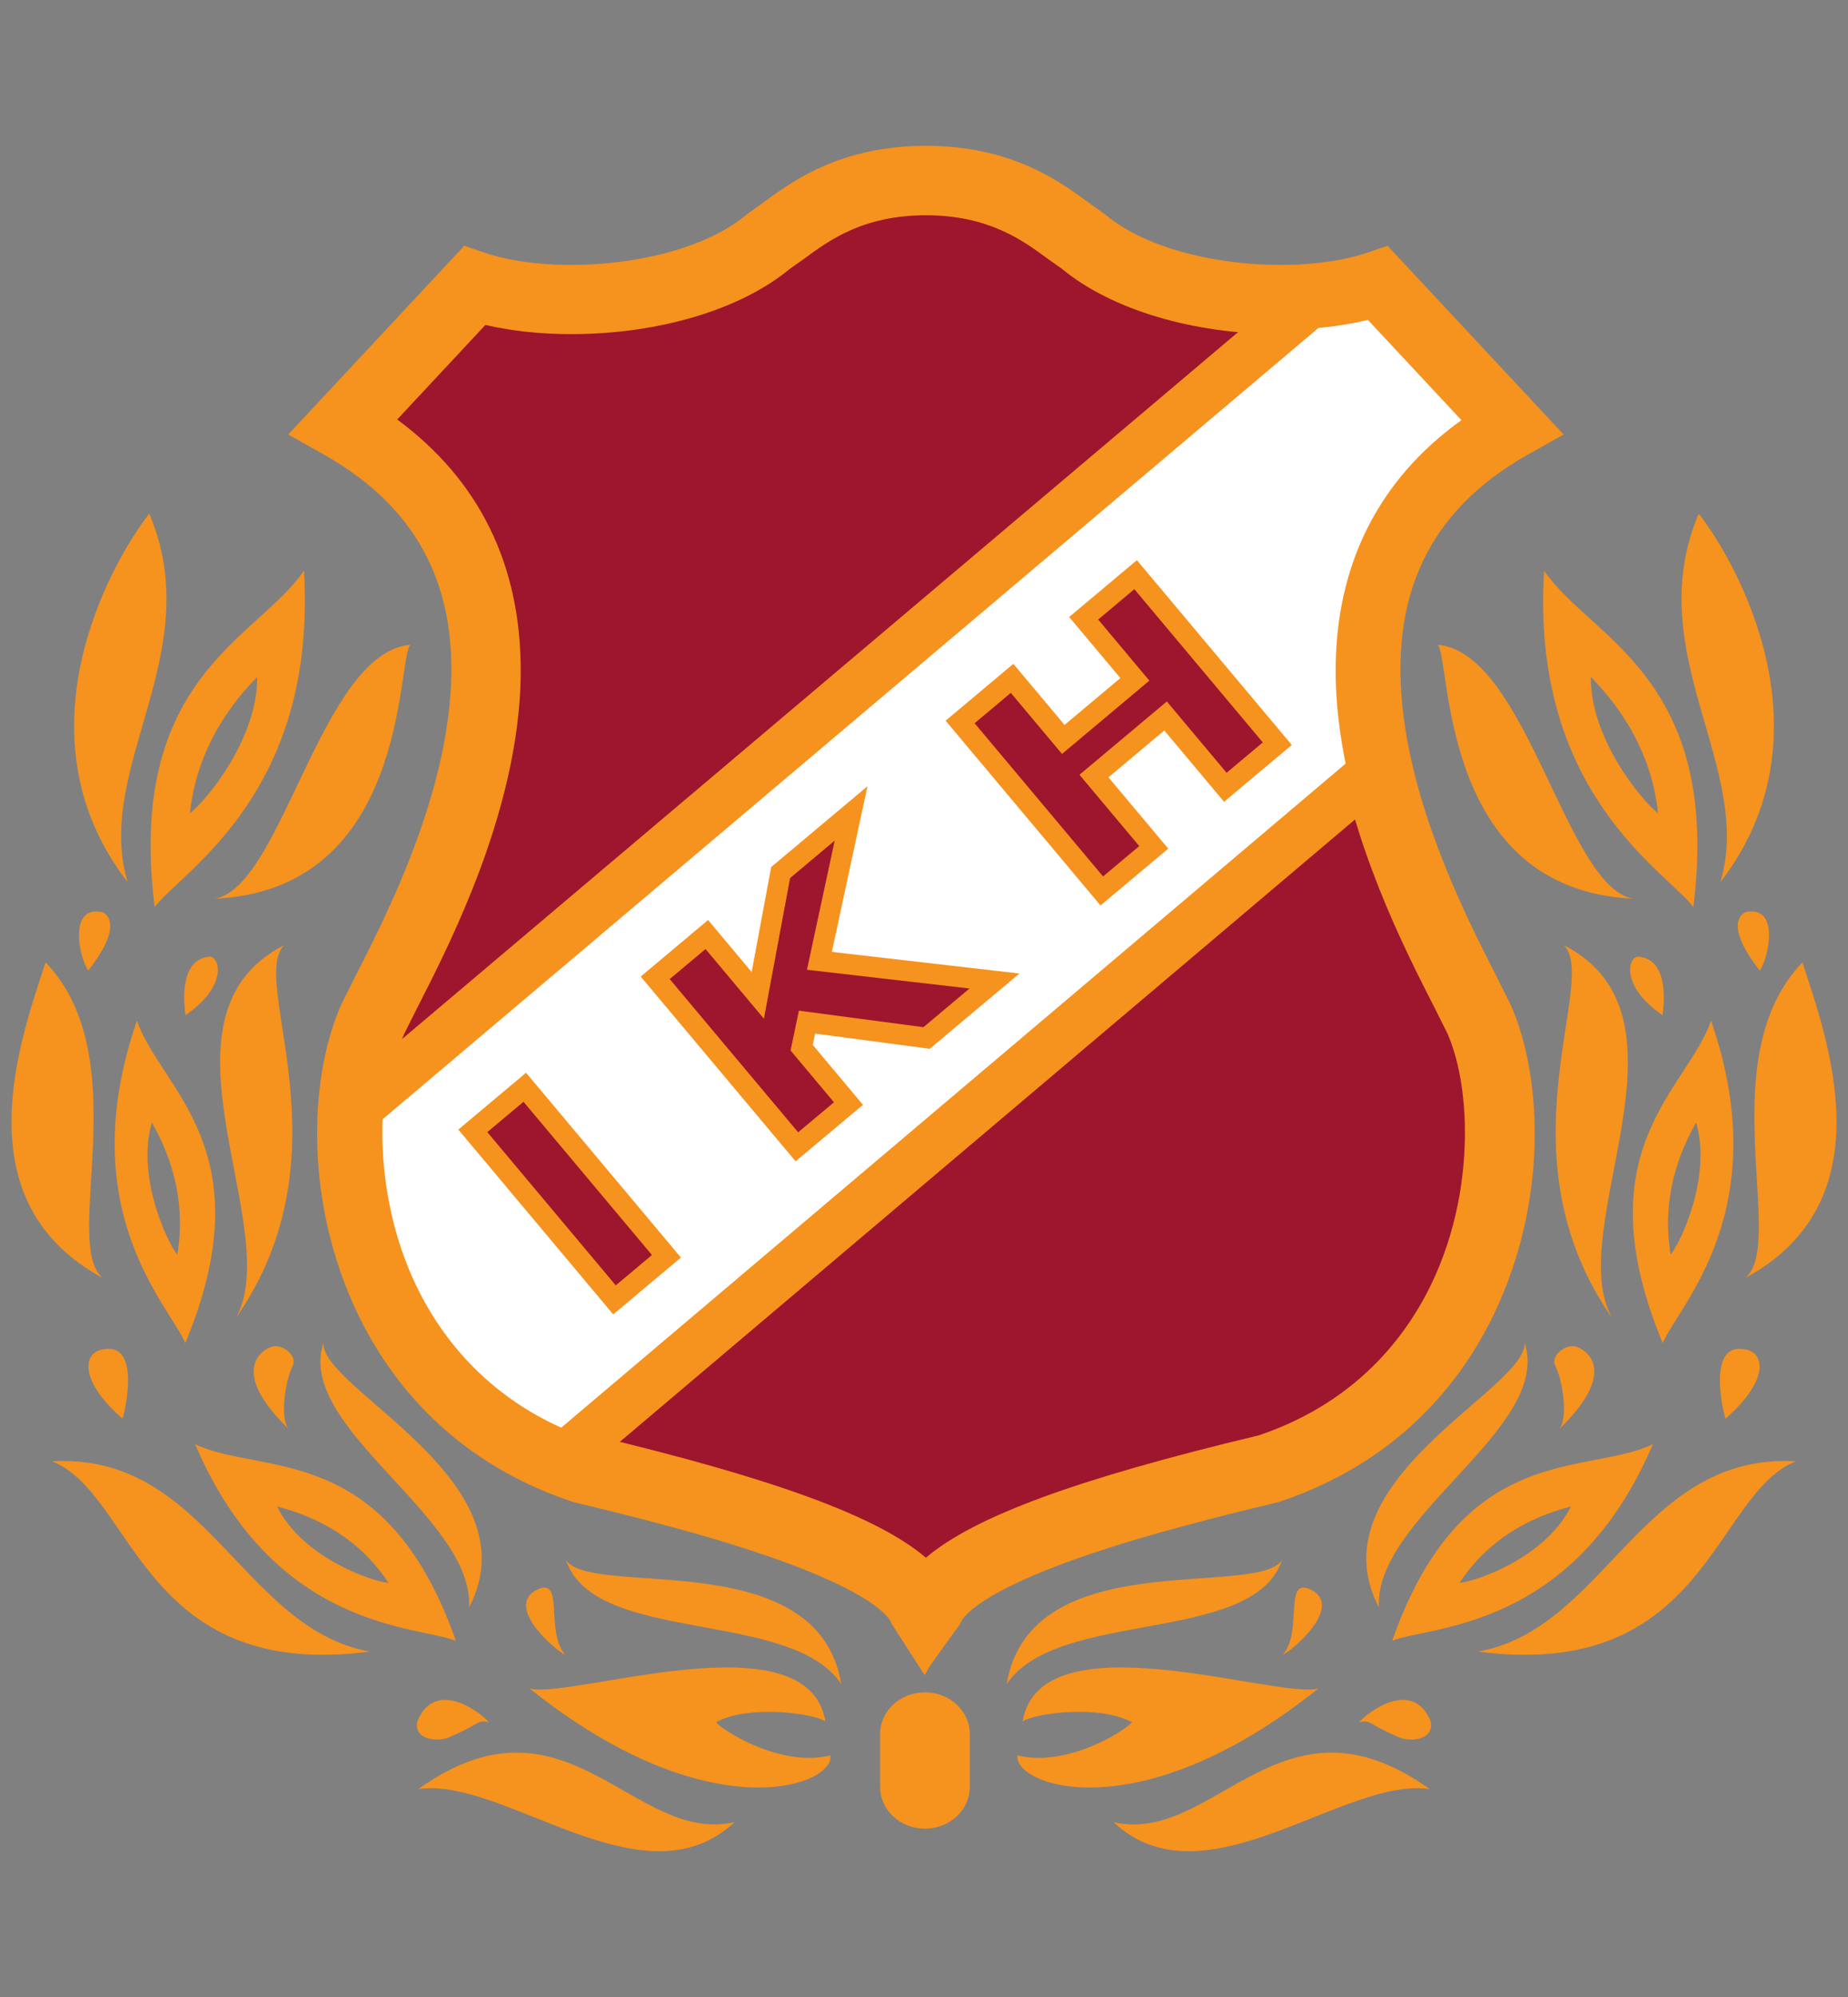 <?xml version="1.0" encoding="utf-8"?>
<!-- Generator: Adobe Illustrator 16.0.0, SVG Export Plug-In . SVG Version: 6.00 Build 0)  -->
<!DOCTYPE svg PUBLIC "-//W3C//DTD SVG 1.1//EN" "http://www.w3.org/Graphics/SVG/1.1/DTD/svg11.dtd">
<svg version="1.1" id="Layer_1" xmlns="http://www.w3.org/2000/svg" xmlns:xlink="http://www.w3.org/1999/xlink" x="0px" y="0px"
	 width="500px" height="540px" viewBox="0 0 500 540" enable-background="new 0 0 500 540" xml:space="preserve">
<rect x="0" y="0" width="500" height="540" fill="#808080" stroke="none"/>
<g>
	<path fill="#F6921E" d="M408.708,271.644l0.02,0.05l-3.822-7.671c-7.503-14.671-21.474-41.977-25.107-69.963
		c-4.256-32.717,6.712-55.969,33.528-71.089l9.728-5.479L375.42,66.457l-5.381,1.834c-19.351,6.608-54.585,3.556-71.015-10.28
		l-0.272-0.231l-0.637-0.437l-3.451-2.458c-7.84-5.783-20.962-15.459-44.147-15.459c-23.187,0-36.309,9.676-44.149,15.459
		l-3.452,2.458l-0.635,0.437l-0.273,0.231c-16.429,13.836-51.666,16.889-71.012,10.28l-5.379-1.834l-47.634,51.034l9.721,5.479
		c26.818,15.12,37.785,38.372,33.532,71.089c-3.636,27.986-17.603,55.292-25.108,69.963l-3.823,7.671l0.021-0.05l-0.084,0.189
		c-8.061,18.287-10.188,50.289,3.221,80.561c8.033,18.138,24.852,42.17,59.346,53.668l0.366,0.123l0.376,0.091
		c27.042,6.438,46.344,12.039,60.742,17.639c23.806,9.245,24.94,15.099,24.943,15.154v-0.003l8.936,13.909l1.458-2.541l8.168-11.368
		v0.003c0.003-0.056,1.139-5.909,24.942-15.154c14.399-5.6,33.7-11.201,60.742-17.639l0.373-0.091l0.367-0.123
		c34.496-11.498,51.318-35.53,59.348-53.668c13.41-30.271,11.277-62.273,3.224-80.561L408.708,271.644z"/>
	<g>
		<path fill="#9D162E" d="M389.514,345.282c-6.581,14.855-20.358,34.529-48.598,44.029c-49.351,11.772-77.645,22.05-90.399,33.54
			c-12.758-11.49-41.051-21.768-90.401-33.54c-28.239-9.5-42.016-29.174-48.597-44.029c-5.69-12.846-8.07-26.662-8.07-38.996
			c0-10.781,1.82-20.427,4.836-27.307c0.071-0.14,3.478-6.959,3.478-6.959c7.988-15.619,22.86-44.689,26.89-75.7
			c0.669-5.153,1.005-10.155,1.005-15.001c0-28.562-11.601-51.623-34.033-67.708c8.062-8.64,20.709-22.188,25.301-27.108
			c24.551,6.03,61.857,1.897,82.031-14.774c0.836-0.591,3.834-2.709,3.834-2.709c6.886-5.078,16.316-12.033,33.727-12.033
			c17.409,0,26.838,6.955,33.722,12.033c0,0,3.001,2.118,3.836,2.709c20.173,16.672,57.479,20.805,82.028,14.774
			c4.595,4.921,17.24,18.469,25.304,27.108c-22.434,16.085-34.028,39.146-34.028,67.708c0,4.846,0.33,9.848,1.004,15.001
			c4.026,31.011,18.897,60.081,26.887,75.7c0,0,3.406,6.819,3.478,6.959c3.014,6.88,4.834,16.525,4.834,27.307
			C397.581,318.62,395.202,332.437,389.514,345.282"/>
		<path fill="#F6921E" d="M250.517,424.505l-0.822-0.74c-12.347-11.121-40.062-21.378-89.864-33.258l-0.106-0.031
			c-28.679-9.647-42.654-29.631-49.328-44.695c-6.757-15.254-8.176-29.896-8.176-39.494c0-10.66,1.754-20.533,4.939-27.8
			c0.111-0.224,3.503-7.015,3.503-7.015c7.966-15.576,22.77-44.521,26.771-75.31c0.66-5.081,0.995-10.075,0.995-14.843
			c0-28.316-11.278-50.761-33.521-66.709l-1.136-0.814l26.746-28.657l0.7,0.172c6.896,1.694,14.951,2.589,23.295,2.589
			c23.136,0,44.691-6.399,57.66-17.117l3.908-2.766c7.004-5.166,16.623-12.258,34.436-12.258c17.814,0,27.43,7.094,34.452,12.273
			l3.816,2.695c13.042,10.774,34.597,17.173,57.732,17.173c8.343,0,16.397-0.895,23.293-2.589l0.699-0.172l26.749,28.657
			l-1.136,0.815c-22.239,15.946-33.516,38.39-33.516,66.709c0,4.806,0.334,9.8,0.993,14.842
			c3.999,30.796,18.806,59.743,26.76,75.294c0.008,0.017,3.389,6.784,3.481,6.967c3.215,7.333,4.968,17.206,4.968,27.864
			c0,9.598-1.418,24.24-8.173,39.493c-6.674,15.065-20.649,35.049-49.329,44.696l-0.106,0.031
			c-49.804,11.88-77.519,22.138-89.861,33.258L250.517,424.505z M160.456,388.13c49.128,11.722,77.026,21.962,90.062,33.088
			c13.032-11.125,40.929-21.366,90.059-33.088c27.799-9.37,41.345-28.74,47.814-43.346c6.58-14.86,7.962-29.138,7.962-38.498
			c0-10.327-1.68-19.85-4.73-26.813c-0.04-0.074-3.451-6.903-3.451-6.903c-8.021-15.679-22.953-44.873-27.007-76.091
			c-0.673-5.146-1.014-10.247-1.014-15.159c0-28.674,11.238-51.505,33.411-67.884l-23.867-25.57
			c-6.925,1.631-14.92,2.491-23.177,2.491c-23.689,0-45.829-6.609-59.225-17.681l-3.762-2.652
			c-6.769-4.992-16.008-11.809-33.014-11.809c-17.005,0-26.248,6.816-32.997,11.792l-3.855,2.725
			c-13.322,11.015-35.463,17.624-59.152,17.624c-8.257,0-16.253-0.86-23.179-2.491l-23.865,25.57
			c22.176,16.381,33.417,39.213,33.417,67.884c0,4.874-0.341,9.974-1.015,15.159c-4.057,31.212-18.986,60.404-27.007,76.086
			c-0.002,0.005-3.413,6.831-3.483,6.971c-3.022,6.9-4.703,16.423-4.703,26.751c0,9.36,1.382,23.638,7.965,38.498
			C119.113,359.39,132.658,378.76,160.456,388.13z"/>
	</g>
	<path fill="#FFFFFF" d="M362.383,196.32c-0.674-5.153-1.004-10.155-1.004-15.001c0-28.562,11.595-51.623,34.028-67.708
		c-8.063-8.64-20.709-22.188-25.304-27.108c-7.513,1.845-16.222,2.734-25.267,2.607L184.446,229.409l-79.79,62.234
		c-0.779,4.495-1.208,9.434-1.208,14.643c0,12.334,2.38,26.15,8.07,38.996c6.317,14.261,19.274,32.956,45.281,42.834l52.866-45.782
		l58-46.139l48.316-37.514l50.034-43.873C364.462,208.788,363.197,202.595,362.383,196.32z"/>
	<polygon fill="#F6921E" points="363.372,83.058 98.033,307.294 89.535,297.229 354.879,72.995 	"/>
	<polygon fill="#F6921E" points="380.237,210.065 153.447,401.943 144.951,391.883 371.746,200.003 	"/>
	<path fill="#F6921E" d="M262.39,483.23c0,6.214-5.431,11.249-12.132,11.249l0,0c-6.7,0-12.133-5.035-12.133-11.249v-14.358
		c0-6.218,5.433-11.251,12.133-11.251l0,0c6.702,0,12.132,5.033,12.132,11.251V483.23z"/>
	<path fill="#F6921E" d="M227.626,455.383c-6.367-38.204-67.633-23.059-74.517-33.558
		C160.854,444.884,213.861,434.902,227.626,455.383z"/>
	<path fill="#F6921E" d="M126.923,434.662c17.86-34.368-40.219-59.063-39.414-71.592C79.847,386.159,128.22,410.019,126.923,434.662
		z"/>
	<path fill="#F6921E" d="M198.715,492.729c-24.609,23.06-62.298-12.392-85.53-8.949
		C153.284,455.042,171.351,498.923,198.715,492.729z"/>
	<path fill="#F6921E" d="M143.3,456.591c11.53,2.924,75.379-19.621,80.026,8.948c-2.412-2.067-20.48-4.821-29.601,0.17
		c1.376,1.893,17.379,12.393,30.975,8.951C225.908,482.748,192.175,495.654,143.3,456.591z"/>
	<path fill="#F6921E" d="M152.938,447.469c-2.41-1.029-16.177-12.566-8.089-17.381C153.109,425.614,147.258,441.104,152.938,447.469
		z"/>
	<path fill="#F6921E" d="M132.287,465.709c-2.927-3.268-14.457-11.529-19.275-0.514c-1.549,5.162,5.508,6.364,9.466,4.131
		C130.05,466.053,129.017,465.021,132.287,465.709z"/>
	<path fill="#F6921E" d="M74.291,364.001c-2.409,0.175-13.424,5.853,3.958,22.545c-2.582-2.58-1.205-12.736,0.86-17.038
		C80.658,366.928,77.044,363.828,74.291,364.001z"/>
	<path fill="#F6921E" d="M27.997,364.861c-5.506,0.689-6.882,8.264,5.162,18.761C34.021,380.865,37.979,362.967,27.997,364.861z"/>
	<path fill="#F6921E" d="M14.058,395.15c41.82-2.408,51.455,45.262,86.047,51.455C38.151,454.694,36.43,403.93,14.058,395.15z"/>
	<path fill="#F6921E" d="M74.98,407.37c3.611,1.031,19.79,4.817,30.115,20.648C100.105,427.507,81.691,420.966,74.98,407.37
		 M52.779,390.505c21.511,50.426,60.232,49.046,70.559,53.178C104.235,389.301,70.506,399.109,52.779,390.505z"/>
	<path fill="#F6921E" d="M47.965,339.259c-2.984-3.821-11.056-21.275-6.884-35.738C42.827,306.765,51.161,320.683,47.965,339.259
		 M37.052,275.989c-17.722,51.31,8.85,77.076,13.082,87.195C71.967,310.681,43.355,294.458,37.052,275.989z"/>
	<path fill="#F6921E" d="M51.391,219.927c2.145-20.922,15.337-33.826,18.197-36.887C69.735,199.768,55.763,216.563,51.391,219.927
		 M82.235,154.297c-12.371,18.355-48.156,28.52-40.397,90.951C49.458,235.394,85.916,214.378,82.235,154.297z"/>
	<path fill="#F6921E" d="M58.114,243.018c18.242-3.098,28.74-66.427,52.834-68.663C107.332,179.688,110.259,240.611,58.114,243.018z
		"/>
	<path fill="#F6921E" d="M34.537,238.543c-9.293-30.977,21.855-61.952,5.851-99.641C29.72,152.497,3.904,198.963,34.537,238.543z"/>
	<path fill="#F6921E" d="M12.337,260.229c24.952,25.988,4.13,76.066,15.488,85.36C-10.553,324.936,5.453,281.224,12.337,260.229z"/>
	<path fill="#F6921E" d="M63.793,356.432c31.148-44.574,3.441-91.042,13.079-100.852C38.838,275.027,77.387,332.338,63.793,356.432z
		"/>
	<path fill="#F6921E" d="M23.867,262.466c-2.41-3.442-5.508-17.726,3.786-15.834C29.718,247.491,32.644,251.279,23.867,262.466z"/>
	<path fill="#F6921E" d="M50.198,274.514c-0.346-2.237-2.065-15.145,6.54-15.832C59.489,258.682,61.727,266.595,50.198,274.514z"/>
	<path fill="#F6921E" d="M272.371,455.383c6.37-38.204,67.638-23.059,74.519-33.558
		C339.146,444.884,286.141,434.902,272.371,455.383z"/>
	<path fill="#F6921E" d="M373.075,434.662c-17.858-34.368,40.22-59.063,39.414-71.592
		C420.154,386.159,371.779,410.019,373.075,434.662z"/>
	<path fill="#F6921E" d="M301.285,492.729c24.608,23.06,62.299-12.392,85.53-8.949C346.718,455.042,328.648,498.923,301.285,492.729
		z"/>
	<path fill="#F6921E" d="M356.699,456.591c-11.533,2.924-75.379-19.621-80.024,8.948c2.41-2.067,20.479-4.821,29.599,0.17
		c-1.375,1.893-17.38,12.393-30.975,8.951C274.091,482.748,307.822,495.654,356.699,456.591z"/>
	<path fill="#F6921E" d="M347.063,447.469c2.408-1.029,16.174-12.566,8.087-17.381C346.89,425.614,352.742,441.104,347.063,447.469z
		"/>
	<path fill="#F6921E" d="M367.711,465.709c2.926-3.268,14.459-11.529,19.272-0.514c1.555,5.162-5.505,6.364-9.462,4.131
		C369.949,466.053,370.98,465.021,367.711,465.709z"/>
	<path fill="#F6921E" d="M425.708,364.001c2.41,0.175,13.423,5.853-3.961,22.545c2.588-2.58,1.208-12.736-0.856-17.038
		C419.339,366.928,422.955,363.828,425.708,364.001z"/>
	<path fill="#F6921E" d="M472.003,364.861c5.507,0.689,6.883,8.264-5.161,18.761C465.98,380.865,462.02,362.967,472.003,364.861z"/>
	<path fill="#F6921E" d="M485.941,395.15c-41.82-2.408-51.455,45.262-86.048,51.455C461.846,454.694,463.567,403.93,485.941,395.15z
		"/>
	<path fill="#F6921E" d="M394.903,428.019c10.325-15.831,26.504-19.617,30.117-20.648
		C418.306,420.966,399.894,427.507,394.903,428.019 M376.661,443.683c10.322-4.132,49.047-2.752,70.561-53.178
		C429.498,399.109,395.764,389.301,376.661,443.683z"/>
	<path fill="#F6921E" d="M452.032,339.259c-3.195-18.576,5.141-32.494,6.885-35.738
		C463.091,317.983,455.021,335.438,452.032,339.259 M462.949,275.989c-6.303,18.469-34.917,34.691-13.083,87.195
		C454.095,353.065,480.671,327.299,462.949,275.989z"/>
	<path fill="#F6921E" d="M430.414,183.04c2.856,3.061,16.051,15.965,18.198,36.887C444.237,216.563,430.265,199.768,430.414,183.04
		 M417.766,154.297c-3.682,60.081,32.775,81.097,40.396,90.951C465.921,182.816,430.135,172.652,417.766,154.297z"/>
	<path fill="#F6921E" d="M441.888,243.018c-18.247-3.098-28.742-66.427-52.836-68.663
		C392.668,179.688,389.739,240.611,441.888,243.018z"/>
	<path fill="#F6921E" d="M465.462,238.543c9.293-30.977-21.854-61.952-5.849-99.641
		C470.283,152.497,496.096,198.963,465.462,238.543z"/>
	<path fill="#F6921E" d="M487.66,260.229c-24.953,25.988-4.128,76.066-15.486,85.36C510.553,324.936,494.548,281.224,487.66,260.229
		z"/>
	<path fill="#F6921E" d="M436.204,356.432c-31.146-44.574-3.441-91.042-13.077-100.852
		C461.158,275.027,422.611,332.338,436.204,356.432z"/>
	<path fill="#F6921E" d="M476.131,262.466c2.413-3.442,5.509-17.726-3.781-15.834C470.283,247.491,467.355,251.279,476.131,262.466z
		"/>
	<path fill="#F6921E" d="M449.801,274.514c0.348-2.237,2.068-15.145-6.539-15.832C440.507,258.682,438.272,266.595,449.801,274.514z
		"/>
	<g>
		
			<rect x="146.505" y="294.482" transform="matrix(0.766 -0.643 0.643 0.766 -171.366 174.498)" fill="#231F20" width="15.23" height="56.532"/>
		<path fill="#F6921E" d="M166.348,350.454l-37.379-44.572l12.923-10.841l37.38,44.573L166.348,350.454z M131.276,306.085
			l35.273,42.061l10.415-8.734L141.69,297.35L131.276,306.085z"/>
	</g>
	<path fill="#F6921E" d="M165.912,355.416l-41.905-49.969l18.32-15.368l41.906,49.971L165.912,355.416z M136.238,306.52
		l30.748,36.664l5.017-4.208l-30.748-36.664L136.238,306.52z"/>
	<g>
		<polygon fill="#231F20" points="179.468,264.6 191.04,254.895 205.957,272.685 212.639,236.778 227.788,224.074 219.812,261.17 
			265.293,266.405 250.221,279.045 217.125,274.659 215.216,283.723 227.367,298.215 215.797,307.915 		"/>
		<path fill="#F6921E" d="M215.695,309.068l-37.381-44.57l12.826-10.758l14.329,17.087l6.418-34.489l17.203-14.426l-8.288,38.546
			l46.476,5.35l-16.807,14.095l-32.702-4.333l-1.67,7.931l12.422,14.814L215.695,309.068z M180.622,264.701l35.276,42.061
			l10.315-8.648l-11.881-14.17l2.147-10.196l33.492,4.438l13.336-11.185l-44.486-5.121l7.664-35.645l-13.096,10.982l-6.945,37.324
			l-15.506-18.493L180.622,264.701z"/>
	</g>
	<path fill="#F6921E" d="M215.26,314.03l-41.907-49.967l18.224-15.285l11.796,14.067l5.284-28.393l26.036-21.833l-9.629,44.785
		l50.753,5.842l-24.27,20.353l-31.002-4.108l-0.645,3.061l13.584,16.2L215.26,314.03z M185.584,265.136l30.75,36.664l4.917-4.122
		l-10.718-12.783l3.173-15.067l35.191,4.663l5.874-4.926l-40.208-4.628l6.323-29.407l-4.263,3.575l-8.08,43.419l-18.039-21.513
		L185.584,265.136z"/>
	<g>
		<polygon fill="#231F20" points="298.296,238.727 261.966,195.412 273.639,185.624 287.49,202.141 309.245,183.894 
			295.396,167.377 307.064,157.59 343.394,200.907 331.723,210.694 315.549,191.41 293.792,209.655 309.965,228.94 		"/>
		<path fill="#F6921E" d="M298.194,239.88l-37.383-44.569l12.929-10.841l13.852,16.517l20.5-17.194l-13.849-16.517l12.923-10.84
			l37.382,44.572l-12.927,10.84l-16.174-19.284l-20.501,17.192l16.173,19.285L298.194,239.88z M263.12,195.513l35.277,42.06
			l10.413-8.733l-16.173-19.285l23.013-19.298l16.174,19.284l10.415-8.734l-35.276-42.063l-10.413,8.734l13.849,16.517l-23.01,19.3
			l-13.852-16.517L263.12,195.513z"/>
	</g>
	<path fill="#F6921E" d="M297.76,244.842l-41.91-49.967l18.326-15.367l13.851,16.516l15.104-12.667l-13.849-16.517l18.319-15.367
		l41.909,49.97l-18.324,15.366l-16.174-19.284l-15.104,12.666l16.173,19.285L297.76,244.842z M268.082,195.949l30.75,36.662
		l5.017-4.207l-16.173-19.285l28.41-23.824l16.174,19.284l5.018-4.208l-30.749-36.665l-5.017,4.208l13.849,16.517l-28.406,23.827
		l-13.853-16.517L268.082,195.949z"/>
	<g>
		
			<rect x="146.505" y="294.482" transform="matrix(0.766 -0.643 0.643 0.766 -171.366 174.498)" fill="#9D162E" width="15.23" height="56.532"/>
		<path fill="#F6921E" d="M166.297,351.03l-37.905-45.198l13.551-11.367l37.906,45.2L166.297,351.03z M131.853,306.135
			l34.748,41.435l9.787-8.209l-34.749-41.435L131.853,306.135z"/>
	</g>
	<g>
		<polygon fill="#9D162E" points="179.468,264.6 191.04,254.895 205.957,272.685 212.639,236.778 227.788,224.074 219.812,261.17 
			265.293,266.405 250.221,279.045 217.125,274.659 215.216,283.723 227.367,298.215 215.797,307.915 		"/>
		<path fill="#F6921E" d="M215.645,309.646l-37.908-45.198l13.454-11.284l14.034,16.737l6.286-33.78l18.23-15.288l-8.444,39.272
			l46.973,5.407l-17.674,14.823l-32.504-4.308l-1.551,7.365l12.557,14.976L215.645,309.646z M181.199,264.751l34.75,41.433
			l9.688-8.122l-11.746-14.009l2.267-10.762l33.689,4.464l12.469-10.457l-43.989-5.064l7.508-34.919l-12.069,10.121l-7.077,38.032
			l-15.801-18.843L181.199,264.751z"/>
	</g>
	<g>
		<polygon fill="#9D162E" points="298.296,238.727 261.966,195.412 273.639,185.624 287.49,202.141 309.245,183.894 
			295.396,167.377 307.064,157.59 343.394,200.907 331.723,210.694 315.549,191.41 293.792,209.655 309.965,228.94 		"/>
		<path fill="#F6921E" d="M298.145,240.457l-37.909-45.197l13.556-11.367l13.851,16.516l19.873-16.668l-13.849-16.517l13.55-11.366
			l37.908,45.2l-13.554,11.366l-16.174-19.284l-19.874,16.667l16.173,19.285L298.145,240.457z M263.696,195.564l34.751,41.432
			l9.787-8.208l-16.173-19.285l23.64-19.824l16.174,19.284l9.788-8.208l-34.75-41.435l-9.786,8.208l13.849,16.517l-23.637,19.826
			l-13.853-16.517L263.696,195.564z"/>
	</g>
</g>
</svg>
